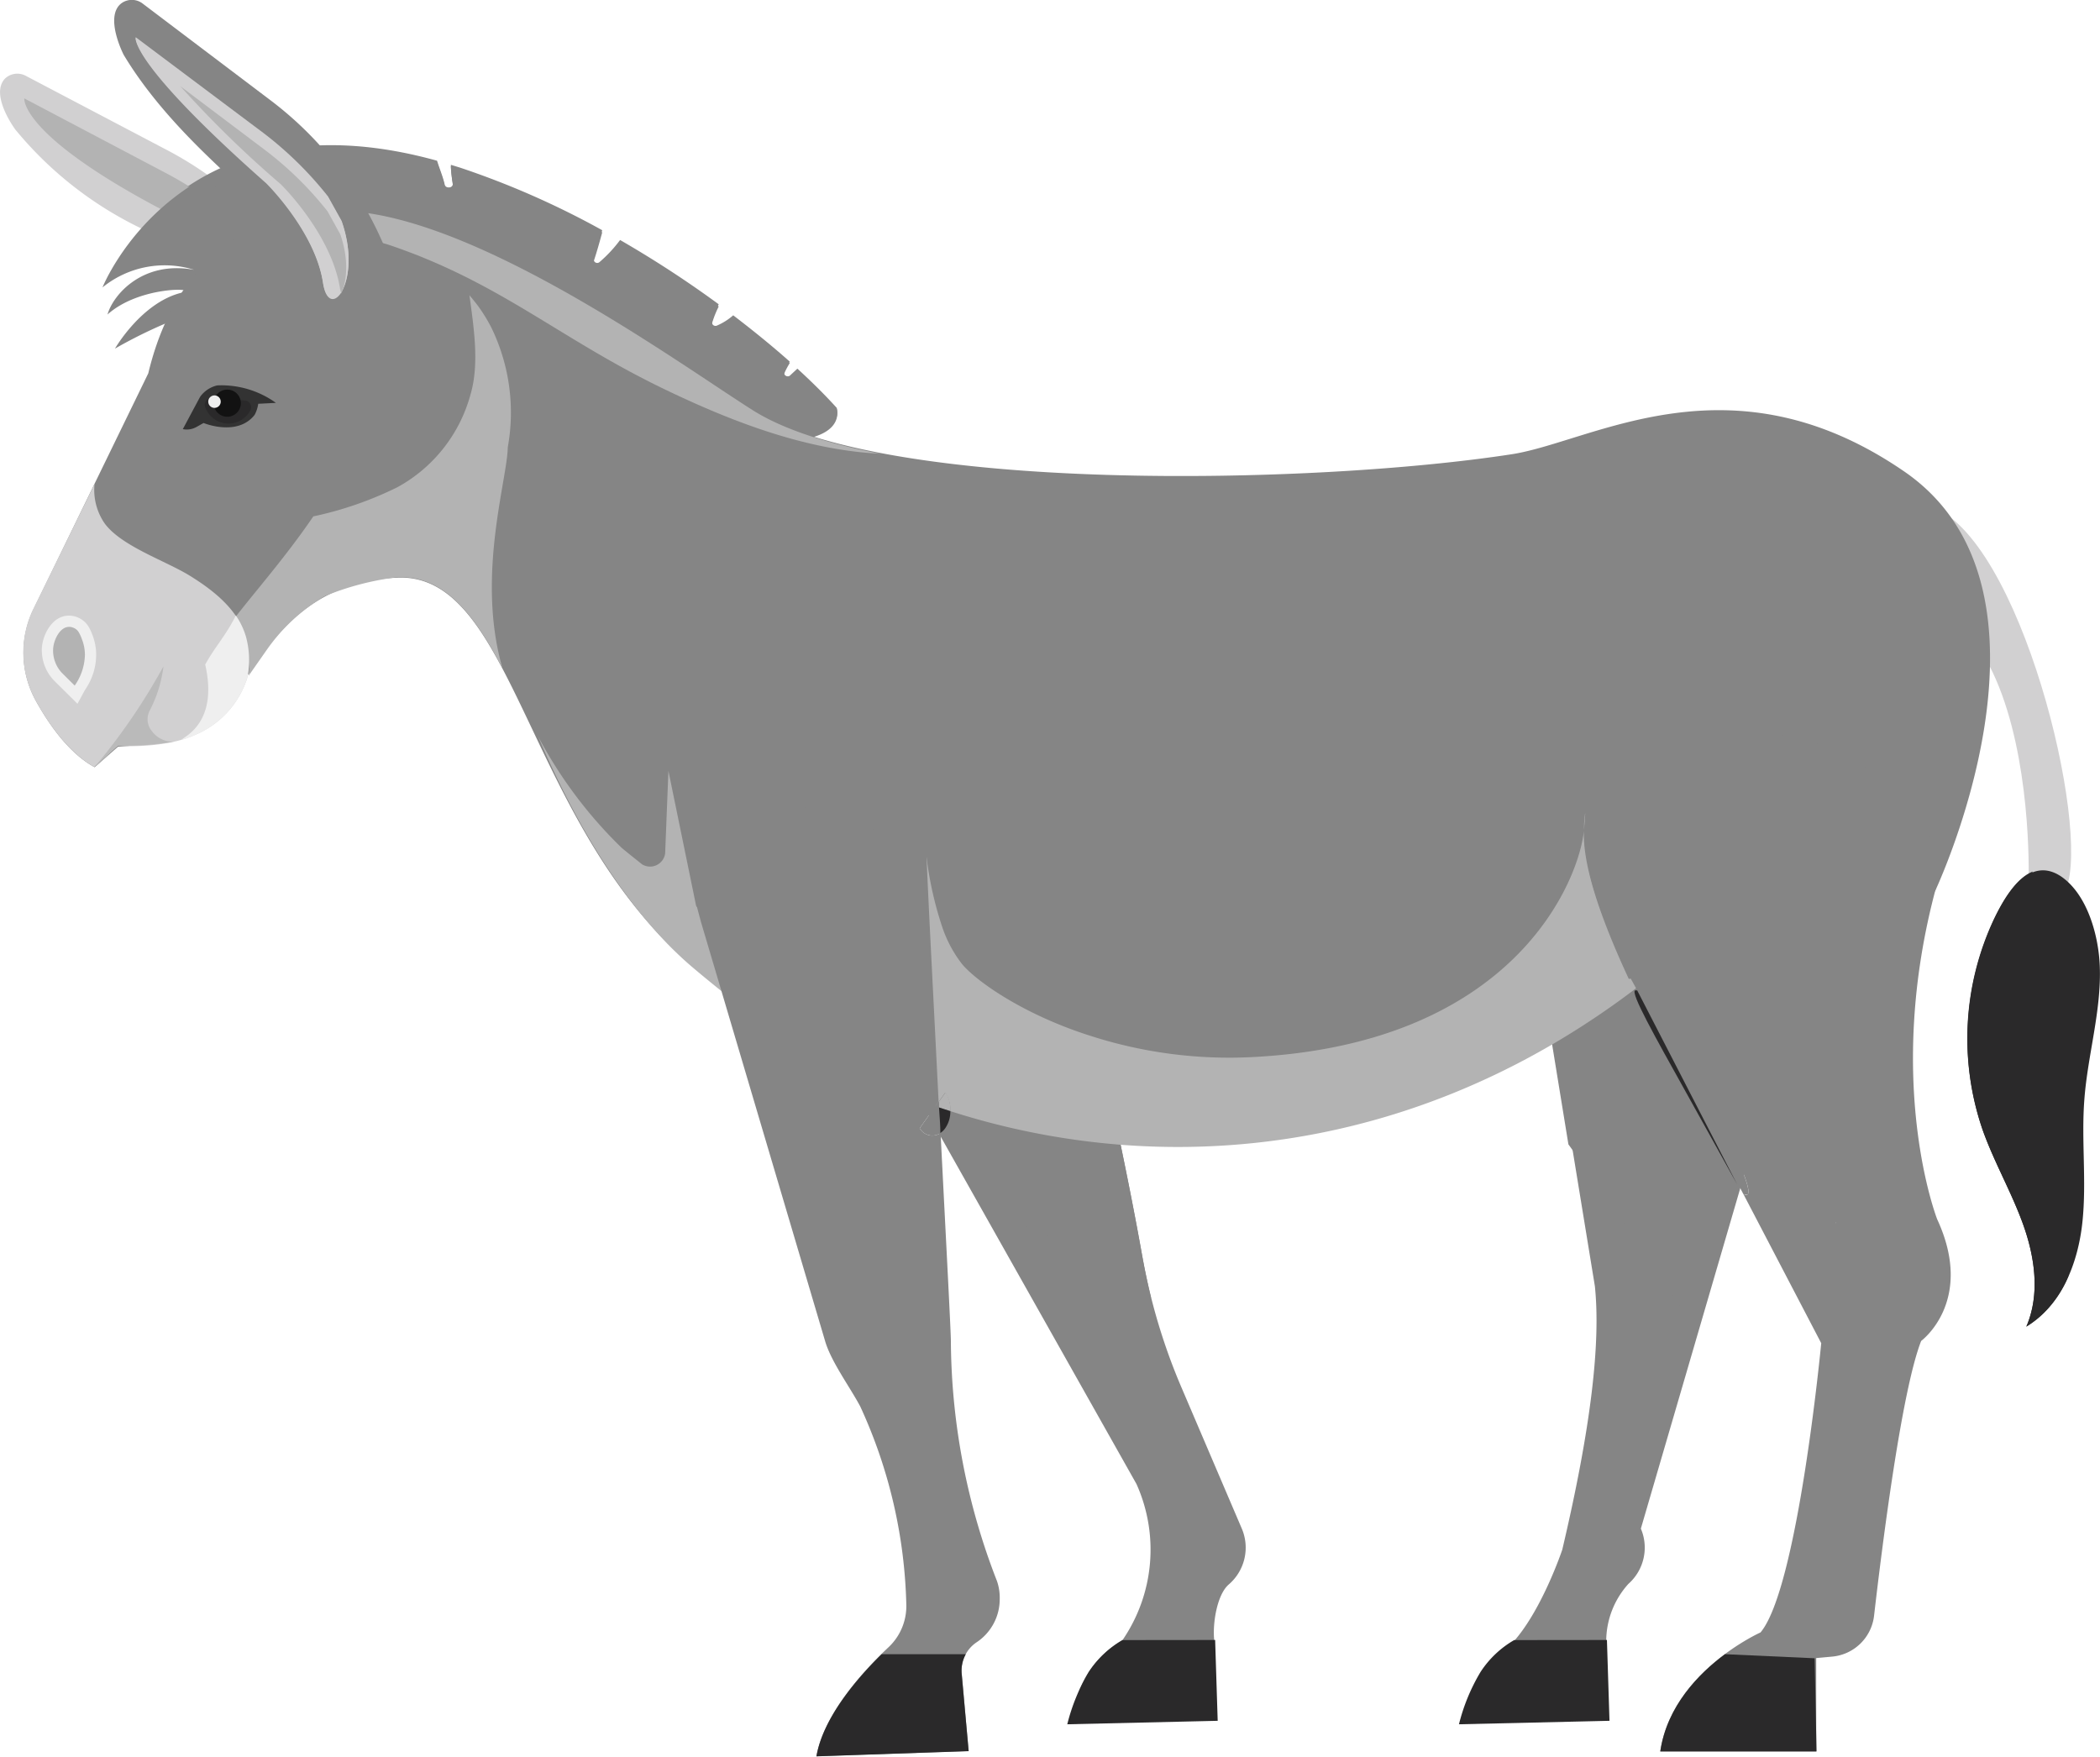 <svg id="Ebene_1" data-name="Ebene 1" xmlns="http://www.w3.org/2000/svg" viewBox="0 0 205.5 171.93"><path d="M2.54,7.43,16.37,14.7A35,35,0,0,1,31.5,30.25l1,2-9.8,1.6h0a17,17,0,0,0-9.2-11.65,36.32,36.32,0,0,1-12-9.52s-2.54-3.41-1-5A1.75,1.75,0,0,1,2.54,7.43Z" fill="#d1d0d1"/><path d="M23.46,22a34.9,34.9,0,0,0-7.26-5.08L2.38,9.63s-.54,3.85,15.44,11.91c0,0,5.48,3.49,7.06,8.35,1.23,3.8,3.29-.27.29-5.78Z" fill="#b3b3b3"/><path d="M24.42,22.87l-1-.9,1.71,2.14C25,23.71,24.69,23.29,24.42,22.87Z" fill="#d19292"/><path d="M81.88,40.05c-1.1-1.21-2.4-2.5-3.85-3.83-.24.22-.48.43-.71.66s-.7,0-.56-.35.33-.67.52-1c-1.66-1.48-3.53-3-5.53-4.53a5.68,5.68,0,0,1-1.58,1,.34.34,0,0,1-.48-.4A9.92,9.92,0,0,1,70.33,30a103,103,0,0,0-9.65-6.29,13.31,13.31,0,0,1-2,2.15.34.34,0,0,1-.56-.35c.3-.91.56-1.84.81-2.76A82,82,0,0,0,45,16.54l-.88-.27a17.8,17.8,0,0,0,.19,1.79.36.36,0,0,1-.35.42h-.11a.36.36,0,0,1-.33-.26c-.17-.79-.51-1.56-.75-2.35-25.1-7-32.74,12.26-32.74,12.26A9.64,9.64,0,0,1,19,26.41c-5-.94-7.92,2.4-8.48,4.37,3.21-2.87,9.12-2.58,7.28-2.14-3.94.94-6.55,5.48-6.55,5.48a46.59,46.59,0,0,1,7.41-3.43c6.16-9.92,16-7.44,19.45-7.07C55.86,27,60.66,38.23,73.67,43.13,83.14,43.82,81.88,40.05,81.88,40.05Z" fill="#858585"/><path d="M81.88,39.92c-1.1-1.22-2.4-2.51-3.85-3.84l-.71.66c-.22.23-.7,0-.56-.35s.33-.67.52-1c-1.66-1.48-3.53-3-5.53-4.53a6,6,0,0,1-1.58,1,.34.34,0,0,1-.48-.4,9.7,9.7,0,0,1,.64-1.68,105,105,0,0,0-9.65-6.29,13.31,13.31,0,0,1-2,2.15.34.34,0,0,1-.56-.35c.3-.91.56-1.83.81-2.76A82.79,82.79,0,0,0,45,16.4l-.88-.27c0,.6.09,1.2.19,1.8a.35.35,0,0,1-.35.41h-.11a.36.36,0,0,1-.33-.26c-.17-.79-.51-1.56-.75-2.35-11.5-3.19-19.33-.89-24.45,2.55,5.07-.41,11.73.69,20,5.27C55.92,27.05,60.74,38.12,73.67,43,83.14,43.68,81.88,39.92,81.88,39.92Z" fill="#858585"/><path d="M193.88,63.76c4.26,6.74,4.68,18,4.64,21.94,0,.62,0,1.21-.08,1.79,1.32-.07,2.63-.12,3.95-.16,0-.34,0-.69,0-1C204.23,79,197,50.57,188,49.33l-1.18,3C189.88,55.11,192.25,60.26,193.88,63.76Z" fill="#d1d0d1"/><path d="M194,110.54c1.13,3.2,2.86,6.16,4,9.36s1.64,6.82.29,9.94c3.45-2.06,5.07-6.24,5.49-10.24s-.12-8,.19-12c.33-4.37,1.67-8.66,1.51-13-.1-2.93-1.17-7-3.76-8.8-3.13-2.13-5.42,1.73-6.58,4.19A27.47,27.47,0,0,0,194,110.54Z" fill="#2a292a"/><path d="M111.21,145.24a15.66,15.66,0,0,1-1.37,15.29,9.85,9.85,0,0,0-3.3,3.12,10,10,0,0,0-1.48,3.83c4.91-.12,8.7-.27,13.6-.38l.17-6.5c-.2-1.56.23-4.51,1.42-5.53a4.75,4.75,0,0,0,1.27-5.46l-5.92-13.85a58.56,58.56,0,0,1-3.82-12.84c-.7-3.92-1.83-9.8-3.64-17.93-3.77-16.95-28-14.89-28-14.89Z" fill="#858585"/><path d="M111.73,122.71c-.47-2.64-1.14-6.17-2.07-10.67q-.69-3.27-1.57-7.26a17,17,0,0,0-1.1-3.32c-2.83-6.33-9-9.26-14.73-10.58-.43-.11-.86-.2-1.28-.28l-.54-.1a43.91,43.91,0,0,0-10.32-.61l3.52,6.25,6.56,11.65.74,1.31.6-.83.31-.45.64-.89a3.07,3.07,0,0,1,.5,1.82l-1.11-.36c.05.84.09,1.67.13,2.5l-.05,0L92,111l4.2,7.47c1.39.44,2.76.94,4.11,1.51a60.31,60.31,0,0,1,9,4.8c1.13.72,2.24,1.48,3.33,2.25C112.3,125.61,112,124.17,111.73,122.71Z" fill="#858585"/><path d="M151.45,97.63l4.62,28.25c.57,5.48-.34,13.69-3.19,25.79,0,0-2.06,6.16-5,9.25a7.2,7.2,0,0,0-3.2,3.42,7.09,7.09,0,0,0-.57,3.14c4.91-.12,7.92,0,12.82-.13l.25-6.75a8.38,8.38,0,0,1,2.17-5.58,4.74,4.74,0,0,0,1.22-5.41l10.93-37.43s7-16.09,3.25-33-27.9,6.68-27.9,6.68Z" fill="#858585"/><path d="M153.48,112Q160,121,166,130.31l5.22-17.85s7-16.09,3.24-33-27.9,6.67-27.9,6.67l4.63,11.82Z" fill="#858585"/><path d="M31.63,20.54s-13.24-.23-17.12,16L3.31,59.56a9.74,9.74,0,0,0,.24,9.1c1.36,2.44,3.3,5.12,5.71,6.43l2.28-2a37.83,37.83,0,0,0,7.53-1.26c5-1.6,6.35-14.63,19.75-15.29,11.52-.57,12.54,23.83,28.64,37.77,24.57,21.29,63.69,24.43,90.62,3.43l31.27-10.5s13.93-29.45-3-41.09-30.36-3-38.3-1.71C128.57,47.47,86.46,48.33,73.34,40,65.86,35.25,44.47,19.59,31.63,20.54Z" fill="#858585"/><path d="M38.16,24c10.88,3.69,16.64,9.2,27,14.16,6.64,3.19,13.79,5.9,21,6.25-5.23-1-9.59-2.42-12.51-4.27C66.14,35.39,44.74,19.73,31.9,20.67a15.25,15.25,0,0,0-4.59.85C29.64,22.17,36.1,23.3,38.16,24Z" fill="#b3b3b3"/><path d="M17.89,42h0a1.93,1.93,0,0,0,1.35-.22l.68-.38s3.31,1.37,5-.8a3.24,3.24,0,0,0,.35-1.08L27,39.43a9.14,9.14,0,0,0-5.74-1.71,2.85,2.85,0,0,0-1.68,1.12Z" fill="#333"/><path d="M20.75,39a.62.62,0,0,0-.65.9,2.42,2.42,0,0,0,4.39.28A.66.66,0,0,0,24,39.2C22.9,39.1,21.82,39,20.75,39Z" fill="#2a292a"/><path d="M24.08,62.35c-.79-2.67-3.14-4.54-5.5-6s-6.67-2.87-8.33-5.11a5.77,5.77,0,0,1-1-3.86L3.29,59.53a9.76,9.76,0,0,0,.24,9.11c1.36,2.43,3.3,5.11,5.7,6.43L11.52,73s4.56.33,7.67-1.12a9,9,0,0,0,5-5.52A8.68,8.68,0,0,0,24.08,62.35Z" fill="#d1d0d1"/><path d="M5.3,66.62a4.29,4.29,0,0,1-1.2-3.24c.09-1.26,1-3.13,2.66-3.13a2.28,2.28,0,0,1,1,.25,2.22,2.22,0,0,1,.88.79,4.11,4.11,0,0,1,.37.77l0,0a5.28,5.28,0,0,1,.4,2,6,6,0,0,1-1,3.32l-.13.21-.7,1.29Z" fill="#efefef"/><path d="M7.71,61.89a1,1,0,0,0-.44-.41c-1.19-.59-2,1-2.07,2a3.19,3.19,0,0,0,.87,2.39l1.24,1.23a5.46,5.46,0,0,0,1-3A4.22,4.22,0,0,0,8,62.52,3.32,3.32,0,0,0,7.71,61.89Z" fill="#b3b3b3"/><path d="M161.13,95.93c-16.34,12.84-34.51,17.43-51.47,16.11A73,73,0,0,1,93,108.75a3.07,3.07,0,0,0-.5-1.82l-.64.89-.31.45c-.45-.15-.9-.31-1.34-.48A72.74,72.74,0,0,1,70.6,97c-1-.8-2-1.62-3-2.47-2.52-2.18-8.89-8.25-14.94-22.45A43.75,43.75,0,0,0,68.19,88.74a81.1,81.1,0,0,0,15.45,7.4c2.18.82,4.36,1.58,6.51,2.33l.29-8,.23-6.58a34.59,34.59,0,0,0,1.59,7,12.24,12.24,0,0,0,1.84,3.41c1.24,1.56,5.9,5,12.89,7.17a44.24,44.24,0,0,0,15.35,2c25.81-1.23,32.17-17.25,32.66-22.19-.15,3.4,1.64,8.62,4.39,14.53C159.89,95.69,160.64,96,161.13,95.93Z" fill="#b3b3b3"/><path d="M155,81.26c.06-.55.1-1.11.13-1.69C155.12,79.57,155,80.21,155,81.26Z" fill="#b3b3b3"/><path d="M97.83,156.52a5.06,5.06,0,0,1-2.27,4.22,3.3,3.3,0,0,0-1.45,3l.68,7.64-14.89.51c.72-4.22,4.76-8.53,7.08-10.7a5.52,5.52,0,0,0,1.71-4.12,49,49,0,0,0-4.51-19.42c-1-1.88-2.83-4.35-3.43-6.37L70.6,97l-2-6.75-.41-1.53L65,76.92c18.66,1.37,25.67,7,25.67,7,.06,1.45.17,3.79.31,6.68.24,4.77.56,11,.87,17.22l-.31.45-.6.83L90,110.42a1.42,1.42,0,0,0,2,.5l.05,0s0,.08,0,.12c.51,10.11,1,19.24,1,20.22a65.58,65.58,0,0,0,4.51,23.48A5,5,0,0,1,97.83,156.52Z" fill="#858585"/><path d="M188,131.24c-1.9,4.84-3.8,19.87-4.61,26.9a4.54,4.54,0,0,1-4.13,4l-1.53.14v9.13H162.47c1.14-7.76,9.81-11.64,9.81-11.64,3.66-4.34,5.94-28.31,5.94-28.31l-7.62-14.6c.19.09.32.11.4.06,1.19-.8-8.79-19-10.79-20L159,94.72c-2.52-5.61-3.73-9.13-3.73-11.74,0-3.15,1.78-5,5.15-7.55a16.07,16.07,0,0,1,2.42-1.54c9.37-4.94,21.25-1,26.18,8.39l0,0a6.14,6.14,0,0,1,.47,4.47c-5.2,19.15.08,32.59.08,32.59C193.28,127.36,188,131.24,188,131.24Z" fill="#858585"/><path d="M60.84,83l2,1.6a1.49,1.49,0,0,0,2.25-1.08l.32-8.07,3.44,16.76S66.33,91.66,60.84,83Z" fill="#b3b3b3"/><path d="M201.49,111.94c-1.14-3.2-2.87-6.16-4-9.36C195.15,96,196,91.65,198.92,85.3c-1.71.68-3,3-3.78,4.61A27.47,27.47,0,0,0,194,110.54c1.13,3.2,2.86,6.16,4,9.36s1.64,6.82.29,9.94a10.6,10.6,0,0,0,4.14-5l-.29.19C203.49,122,202.62,115.14,201.49,111.94Z" fill="#2a292a"/><circle cx="22.24" cy="39.46" r="1.33" fill="#121212"/><path d="M21.6,39.31a.61.61,0,0,1-.61.61.61.61,0,1,1,0-1.22A.61.61,0,0,1,21.6,39.31Z" fill="#efefef"/><path d="M179.67,119.65l-.06,0C179.73,119.81,179.67,119.65,179.67,119.65Z" fill="#b3b3b3"/><path d="M14,.38,26.44,9.79A35,35,0,0,1,38.86,27.58l.63,2.09H29.56c-.28-5.21-2.23-7.79-6.25-11.56C20.5,15.48,15.43,10.93,12.1,5.36c0,0-1.95-3.78-.19-5.06A1.74,1.74,0,0,1,14,.38Z" fill="#858585"/><path d="M32.1,19.31a35.4,35.4,0,0,0-6.34-6.19L13.28,3.72s-.59,2.41,12.77,14.22c0,0,4.79,4.71,5.56,9.76.6,3.94,3.9-.08,1.82-6Z" fill="#d1d0d1"/><path d="M32.1,19.23A35.4,35.4,0,0,0,25.76,13L13.28,3.64s-.59,2.41,12.77,14.22c0,0,4.79,4.71,5.56,9.76.6,3.94,3.9-.08,1.82-6Z" fill="#d1d0d1"/><path d="M33.38,28.73c0-.12-.07-.27-.1-.45C32.47,23,27.65,18.18,27.44,18l0,0a105,105,0,0,1-9.8-9.57l8.29,6.25a33.8,33.8,0,0,1,6.12,6l1.25,2.25C34.27,25.73,33.82,27.9,33.38,28.73Z" fill="#b3b3b3"/><path d="M94.51,161.9H86.28c-2.36,2.31-5.73,6.2-6.39,10l14.9-.51-.69-7.64A3.36,3.36,0,0,1,94.51,161.9Z" fill="#2a292a"/><path d="M168.8,161.9c-2.55,1.89-5.68,5.07-6.33,9.52h15.29l-.18-9.12Z" fill="#2a292a"/><path d="M109.84,160.52h0a9.85,9.85,0,0,0-3.3,3.12,19,19,0,0,0-2.1,5.12l14.72-.34-.25-7.91Z" fill="#2a292a"/><path d="M148.17,160.52h0a9.75,9.75,0,0,0-3.29,3.12,18.73,18.73,0,0,0-2.11,5.12l14.73-.34-.25-7.91Z" fill="#2a292a"/><path d="M9.23,75.1A60.32,60.32,0,0,0,16,65.21a13.2,13.2,0,0,1-.7,2.88,14,14,0,0,1-.64,1.44,1.81,1.81,0,0,0,.23,2.06h0a2.53,2.53,0,0,0,2.14,1,30.2,30.2,0,0,1-5.56.4S10.28,74.24,9.23,75.1Z" fill="#b3b3b3" opacity="0.76"/><path d="M49.69,43.77A19,19,0,0,0,48.05,32a16.13,16.13,0,0,0-1.23-2c-.28-.38-.58-.74-.88-1.1.42,3.17,1,6.74.08,9.79a14.73,14.73,0,0,1-7.14,9,34.86,34.86,0,0,1-8.22,2.85c-2.58,3.8-5.47,7.09-7.55,9.76a10,10,0,0,1,1.22,5.84l1.77-2.53a18.15,18.15,0,0,1,5.72-5.28,27.75,27.75,0,0,1,7-1.83c4.57-.22,7.49,3.48,10.35,8.9C46.58,56.44,49.64,47,49.69,43.77Z" fill="#b3b3b3"/><path d="M24.08,62.35a7.26,7.26,0,0,0-1-2.11c-1,2-2,3-3,4.8,1.32,5.79-2.14,7.07-2.33,7.38a8.52,8.52,0,0,0,1.44-.53,9,9,0,0,0,5-5.52A8.68,8.68,0,0,0,24.08,62.35Z" fill="#efefef"/><path d="M171,116.93c-.08,0-.21,0-.4-.06L160.21,97C162.21,97.9,172.19,116.13,171,116.93Z" fill="#858585"/><path d="M170,115.93c-2.15-3.88-3.88-7-5-9-3.12-5.6-5.43-9.71-5-10,.05,0,.14,0,.21,0Q165.1,106.44,170,115.93Z" fill="#2a292a"/><path d="M93,108.75l-1.11-.36,0-.57.64-.89A3.07,3.07,0,0,1,93,108.75Z" fill="#b3b3b3"/><path d="M92,110.89l-.05,0-1-1.82.6-.83.34.12C91.93,109.23,92,110.06,92,110.89Z" fill="#858585"/><path d="M91.88,108.39l-.34-.12.31-.45Z" fill="#858585"/><path d="M92,110.92a1.42,1.42,0,0,1-2-.5l.94-1.32Z" fill="#858585"/><path d="M93,108.75a2.89,2.89,0,0,1-.5,1.67,1.78,1.78,0,0,1-.48.47c0-.83-.08-1.66-.13-2.5Z" fill="#2a292a"/></svg>